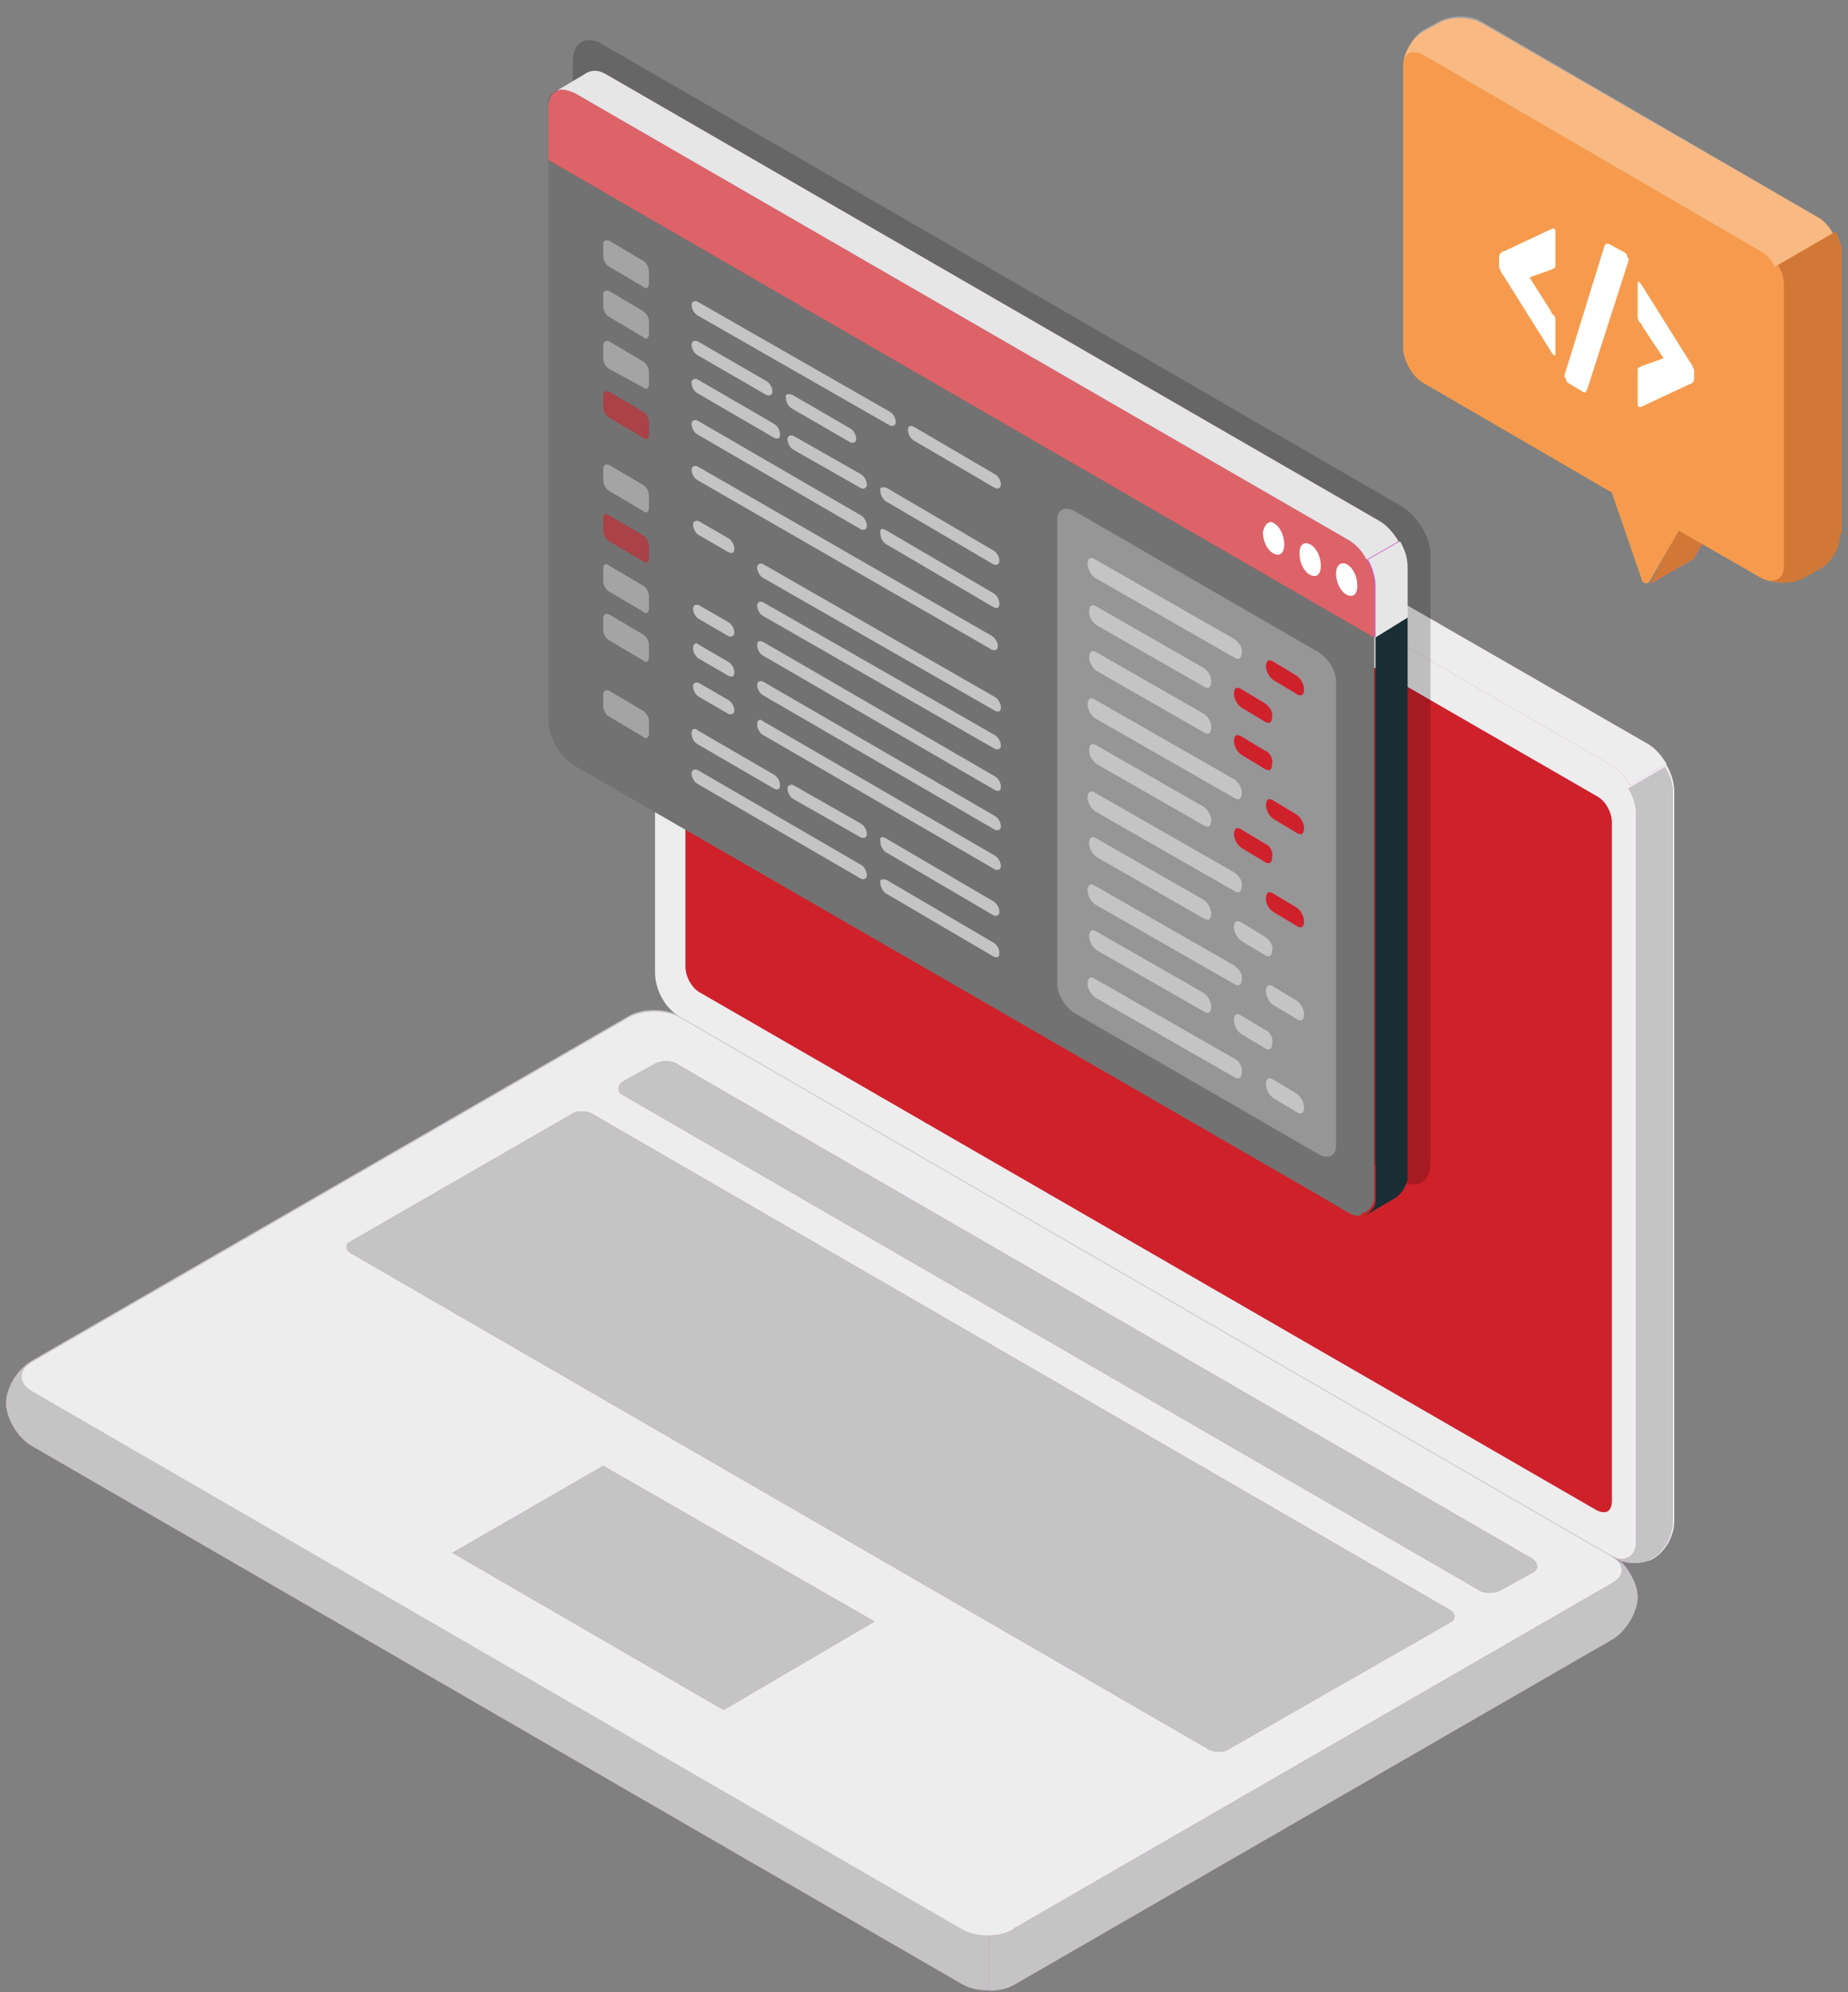 <svg width="103" height="111" viewBox="0 0 103 111" fill="none" xmlns="http://www.w3.org/2000/svg">
<rect x="0" y="0" width="103" height="111" fill="#808080" stroke="none"/>
<path d="M91.194 88.988C91.194 89.837 90.6 90.858 89.75 91.367L56.464 110.58C55.7 111.005 54.427 111.005 53.663 110.58L1.781 80.573C1.017 80.147 0.337 79.041 0.337 78.192C0.337 77.341 0.932 76.321 1.781 75.811L35.066 56.6C35.83 56.175 37.104 56.175 37.869 56.6L89.75 86.608C90.6 87.117 91.194 88.138 91.194 88.988Z" fill="#D268CC"/>
<path d="M91.194 88.988C91.194 89.837 90.6 90.858 89.75 91.367L56.464 110.58C55.7 111.005 54.427 111.005 53.663 110.58L1.781 80.573C1.017 80.147 0.337 79.041 0.337 78.192C0.337 77.341 0.932 76.321 1.781 75.811L35.066 56.6C35.83 56.175 37.104 56.175 37.869 56.6L89.75 86.608C90.6 87.117 91.194 88.138 91.194 88.988Z" fill="#C4C4C4"/>
<path d="M89.751 88.308L56.466 107.52C55.702 107.945 54.428 107.945 53.663 107.52L1.782 77.513C1.017 77.087 1.017 76.322 1.782 75.896L35.068 56.685C35.832 56.26 37.105 56.26 37.87 56.685L89.751 86.693C90.6 87.118 90.6 87.883 89.751 88.308Z" fill="#EDEDED"/>
<path d="M55.106 107.859V110.919C55.615 110.919 56.124 110.834 56.549 110.579L89.835 91.368C90.6 90.942 91.279 89.836 91.279 88.987C91.279 88.221 90.684 87.202 90.005 86.691C90.6 87.116 90.6 87.797 89.835 88.221L56.549 107.433C56.124 107.774 55.615 107.859 55.106 107.859Z" fill="#D268CC"/>
<path d="M55.106 107.859V110.919C55.615 110.919 56.124 110.834 56.549 110.579L89.835 91.368C90.6 90.942 91.279 89.836 91.279 88.987C91.279 88.221 90.684 87.202 90.005 86.691C90.6 87.116 90.6 87.797 89.835 88.221L56.549 107.433C56.124 107.774 55.615 107.859 55.106 107.859Z" fill="#C4C4C4"/>
<path d="M36.51 13.585V54.219C36.51 55.154 37.105 56.26 37.954 56.684L89.836 86.692C90.6 87.117 91.11 87.202 91.959 86.947C92.723 86.607 93.318 85.672 93.318 84.738V44.104C93.318 43.168 92.723 42.063 91.874 41.638L39.908 11.545C39.143 11.12 37.954 11.12 37.275 11.63C36.68 12.14 36.51 12.651 36.51 13.585Z" fill="#EDEDED"/>
<path d="M36.51 13.5C36.51 12.566 37.105 12.225 37.954 12.651L89.836 42.658C90.26 42.913 90.6 43.253 90.855 43.763L92.893 42.574C92.638 42.148 92.299 41.723 91.874 41.468L39.908 11.545C39.143 11.12 37.954 11.12 37.275 11.63C36.68 12.14 36.51 12.651 36.51 13.5Z" fill="#D268CC"/>
<path d="M36.51 13.5C36.51 12.566 37.105 12.225 37.954 12.651L89.836 42.658C90.26 42.913 90.6 43.253 90.855 43.763L92.893 42.574C92.638 42.148 92.299 41.723 91.874 41.468L39.908 11.545C39.143 11.12 37.954 11.12 37.275 11.63C36.68 12.14 36.51 12.651 36.51 13.5Z" fill="#EDEDED"/>
<path d="M89.749 86.693C90.514 87.118 91.023 87.203 91.873 86.948C92.637 86.608 93.232 85.673 93.232 84.738V44.104C93.232 43.678 93.062 43.169 92.807 42.744L90.769 43.934C91.023 44.359 91.193 44.869 91.193 45.294V85.927C91.193 86.693 90.599 87.118 89.749 86.693Z" fill="#D268CC"/>
<path d="M89.749 86.693C90.514 87.118 91.023 87.203 91.873 86.948C92.637 86.608 93.232 85.673 93.232 84.738V44.104C93.232 43.678 93.062 43.169 92.807 42.744L90.769 43.934C91.023 44.359 91.193 44.869 91.193 45.294V85.927C91.193 86.693 90.599 87.118 89.749 86.693Z" fill="#C4C4C4"/>
<path d="M88.986 44.358L39.058 15.54C38.548 15.284 38.208 15.456 38.208 16.05V53.879C38.208 54.389 38.548 55.069 39.058 55.324L88.986 84.142C89.495 84.396 89.835 84.227 89.835 83.632V45.803C89.835 45.294 89.495 44.613 88.986 44.358Z" fill="#D268CC"/>
<path d="M88.986 44.358L39.058 15.54C38.548 15.284 38.208 15.456 38.208 16.05V53.879C38.208 54.389 38.548 55.069 39.058 55.324L88.986 84.142C89.495 84.396 89.835 84.227 89.835 83.632V45.803C89.835 45.294 89.495 44.613 88.986 44.358Z" fill="#CF2129"/>
<path d="M85.42 86.861L37.784 59.319C37.444 59.064 36.849 59.064 36.425 59.319L34.727 60.255C34.388 60.509 34.388 60.849 34.727 61.019L82.364 88.561C82.703 88.817 83.297 88.817 83.721 88.561L85.42 87.627C85.76 87.457 85.76 87.116 85.42 86.861Z" fill="#D268CC"/>
<path d="M85.42 86.861L37.784 59.319C37.444 59.064 36.849 59.064 36.425 59.319L34.727 60.255C34.388 60.509 34.388 60.849 34.727 61.019L82.364 88.561C82.703 88.817 83.297 88.817 83.721 88.561L85.42 87.627C85.76 87.457 85.76 87.116 85.42 86.861Z" fill="#C4C4C4"/>
<path d="M80.75 89.668L33.114 62.126C32.775 61.871 32.18 61.871 31.925 62.041L19.529 69.181C19.189 69.351 19.274 69.692 19.614 69.862L67.25 97.404C67.59 97.659 68.184 97.659 68.438 97.489L80.92 90.349C81.175 90.179 81.09 89.838 80.75 89.668Z" fill="#D268CC"/>
<path d="M80.75 89.668L33.114 62.126C32.775 61.871 32.18 61.871 31.925 62.041L19.529 69.181C19.189 69.351 19.274 69.692 19.614 69.862L67.25 97.404C67.59 97.659 68.184 97.659 68.438 97.489L80.92 90.349C81.175 90.179 81.09 89.838 80.75 89.668Z" fill="#C4C4C4"/>
<path d="M49.247 90.093L48.992 90.264L40.331 95.278L25.047 86.353L24.707 86.183L33.623 81.082L49.247 90.093Z" fill="#EDEDED"/>
<path d="M25.218 86.522L33.624 81.676L48.738 90.348L40.333 95.278L25.218 86.522Z" fill="#D268CC"/>
<path d="M25.218 86.522L33.624 81.676L48.738 90.348L40.333 95.278L25.218 86.522Z" fill="#C4C4C4"/>
<g opacity="0.2">
<path d="M78.118 28.206L33.539 2.449C32.69 1.939 31.925 2.364 31.925 3.384V37.303C31.925 38.322 32.605 39.512 33.539 40.022L78.118 65.779C78.967 66.29 79.732 65.864 79.732 64.845V30.927C79.732 29.906 78.967 28.716 78.118 28.206Z" fill="black"/>
</g>
<path d="M30.566 5.851C30.566 5.766 30.566 5.766 30.566 5.68C30.566 5.595 30.566 5.595 30.566 5.51C30.566 5.425 30.651 5.34 30.651 5.34C30.651 5.34 30.651 5.255 30.736 5.255C30.736 5.255 30.736 5.255 30.821 5.17L30.906 5.085L30.991 5C31.245 4.915 31.585 4.915 32.01 5.085L75.144 29.992C75.994 30.503 76.588 31.607 76.588 33.223V67.057C76.588 66.376 76.588 66.376 76.588 66.376V66.716C76.588 67.142 76.334 67.396 76.079 67.566C76.079 67.566 76.079 67.566 75.994 67.566C75.994 67.566 75.909 67.566 75.909 67.651C75.909 67.651 75.824 67.651 75.824 67.736C75.739 67.736 75.739 67.736 75.654 67.736C75.484 67.736 75.314 67.651 75.144 67.566L73.702 66.716L32.01 42.659C31.16 42.148 30.566 41.043 30.566 40.109V5.851C30.566 5.936 30.481 6.021 30.566 5.851Z" fill="#727272"/>
<path d="M30.99 5.085C31.244 5 31.584 5 32.008 5.17L75.144 30.077C75.994 30.587 76.588 31.693 76.588 32.627V35.517L78.372 34.413V31.608C78.372 30.672 77.692 29.567 76.928 29.057L33.792 4.149C33.367 3.894 33.028 3.894 32.688 4.064C32.518 4.234 31.329 4.915 30.99 5.085Z" fill="#D268CC"/>
<path d="M30.566 6.021C30.566 5.085 31.245 4.745 32.01 5.17L75.144 30.077C75.994 30.588 76.588 31.693 76.588 32.627V35.518L30.566 8.911V6.021Z" fill="#CF2129"/>
<path opacity="0.3" d="M30.566 6.021C30.566 5.085 31.245 4.745 32.01 5.17L75.144 30.077C75.994 30.588 76.588 31.693 76.588 32.627V35.518L30.566 8.911V6.021Z" fill="url(#paint0_linear_369_3057)"/>
<path d="M32.008 5.17L75.144 30.077C75.569 30.333 75.909 30.672 76.163 31.182L77.947 30.162C77.692 29.737 77.353 29.312 76.928 29.057L33.792 4.149C33.367 3.894 33.028 3.894 32.688 4.064C32.433 4.234 31.244 4.915 30.99 5.085C31.244 4.915 31.584 5 32.008 5.17Z" fill="#E6E6E6"/>
<path d="M78.457 34.412V31.607C78.457 31.097 78.287 30.587 78.032 30.162L76.249 31.182C76.504 31.607 76.673 32.202 76.673 32.627V35.517L78.457 34.412Z" fill="#E6E6E6"/>
<path d="M75.061 31.438C75.4 31.607 75.654 32.118 75.654 32.628C75.654 33.139 75.4 33.308 75.061 33.139C74.721 32.968 74.466 32.458 74.466 31.948C74.466 31.522 74.721 31.268 75.061 31.438Z" fill="white"/>
<path d="M73.022 30.332C73.362 30.502 73.617 31.012 73.617 31.521C73.617 32.032 73.362 32.202 73.022 32.032C72.683 31.862 72.428 31.352 72.428 30.842C72.428 30.332 72.683 30.161 73.022 30.332Z" fill="white"/>
<path d="M70.984 29.143C71.324 29.312 71.579 29.822 71.579 30.333C71.579 30.842 71.324 31.012 70.984 30.842C70.644 30.673 70.389 30.162 70.389 29.652C70.474 29.227 70.729 28.973 70.984 29.143Z" fill="white"/>
<path d="M76.079 67.735L77.692 66.8C78.117 66.545 78.371 66.12 78.456 65.694C78.456 65.609 78.456 65.525 78.456 65.44V34.413L76.674 35.517V66.885C76.674 67.226 76.419 67.48 76.079 67.735C76.164 67.65 76.164 67.65 76.079 67.735C76.164 67.735 76.164 67.735 76.079 67.735Z" fill="#1A2E35"/>
<g opacity="0.6">
<path d="M33.961 25.911L35.83 27.016C36 27.101 36.17 27.356 36.17 27.611V28.291C36.17 28.546 36 28.631 35.83 28.461L33.961 27.356C33.792 27.271 33.622 27.016 33.622 26.761V26.081C33.622 25.911 33.792 25.826 33.961 25.911Z" fill="#C4C4C4"/>
<path d="M33.961 28.716L35.83 29.822C36 29.907 36.17 30.161 36.17 30.416V31.097C36.17 31.352 36 31.437 35.83 31.267L33.961 30.161C33.791 30.076 33.622 29.822 33.622 29.567V28.886C33.622 28.631 33.791 28.546 33.961 28.716Z" fill="#CF2129"/>
<path d="M33.961 31.52L35.83 32.626C36 32.711 36.17 32.966 36.17 33.22V33.901C36.17 34.156 36 34.241 35.83 34.071L33.961 32.966C33.791 32.881 33.622 32.626 33.622 32.371V31.69C33.622 31.436 33.791 31.351 33.961 31.52Z" fill="#C4C4C4"/>
<path d="M33.961 34.241L35.83 35.346C36 35.431 36.17 35.686 36.17 35.942V36.621C36.17 36.876 36 36.961 35.83 36.791L33.961 35.686C33.791 35.601 33.622 35.346 33.622 35.091V34.411C33.622 34.241 33.791 34.156 33.961 34.241Z" fill="#C4C4C4"/>
<path d="M33.961 38.491L35.83 39.597C36 39.682 36.17 39.936 36.17 40.191V40.872C36.17 41.127 36 41.212 35.83 41.042L33.961 39.936C33.791 39.852 33.622 39.597 33.622 39.342V38.661C33.622 38.491 33.791 38.406 33.961 38.491Z" fill="#C4C4C4"/>
</g>
<g opacity="0.6">
<path d="M33.961 13.416L35.83 14.521C36 14.606 36.17 14.861 36.17 15.116V15.796C36.17 16.051 36 16.136 35.83 15.966L33.961 14.861C33.792 14.776 33.622 14.521 33.622 14.266V13.585C33.622 13.416 33.792 13.331 33.961 13.416Z" fill="#C4C4C4"/>
<path d="M33.961 16.221L35.83 17.327C36 17.412 36.17 17.666 36.17 17.921V18.602C36.17 18.857 36 18.942 35.83 18.772L33.961 17.666C33.791 17.581 33.622 17.327 33.622 17.072V16.391C33.622 16.221 33.791 16.136 33.961 16.221Z" fill="#C4C4C4"/>
<path d="M33.961 19.027L35.83 20.132C36 20.217 36.17 20.472 36.17 20.727V21.407C36.17 21.662 36 21.747 35.83 21.577L33.961 20.557C33.791 20.472 33.622 20.217 33.622 19.962V19.282C33.622 19.027 33.791 18.942 33.961 19.027Z" fill="#C4C4C4"/>
<path d="M33.961 21.831L35.83 22.936C36 23.021 36.17 23.276 36.17 23.532V24.212C36.17 24.466 36 24.551 35.83 24.382L33.961 23.276C33.791 23.191 33.622 22.936 33.622 22.682V22.001C33.622 21.831 33.791 21.746 33.961 21.831Z" fill="#CF2129"/>
</g>
<path d="M38.888 16.816L49.587 22.936C49.756 23.021 49.926 23.276 49.926 23.53C49.926 23.701 49.756 23.786 49.587 23.701L38.888 17.58C38.718 17.495 38.548 17.24 38.548 16.986C38.548 16.814 38.718 16.73 38.888 16.816Z" fill="#C4C4C4"/>
<path d="M38.888 25.995L55.276 35.431C55.446 35.516 55.615 35.771 55.615 36.027C55.615 36.197 55.446 36.282 55.276 36.197L38.888 26.761C38.718 26.676 38.548 26.42 38.548 26.165C38.548 25.995 38.718 25.91 38.888 25.995Z" fill="#C4C4C4"/>
<path d="M50.945 23.786L55.446 26.422C55.615 26.506 55.785 26.761 55.785 27.016C55.785 27.186 55.615 27.271 55.446 27.186L50.945 24.551C50.776 24.466 50.606 24.211 50.606 23.956C50.606 23.701 50.776 23.701 50.945 23.786Z" fill="#C4C4C4"/>
<path d="M38.888 19.024L42.708 21.235C42.878 21.32 43.048 21.575 43.048 21.829C43.048 21.999 42.878 22.084 42.708 21.999L38.888 19.79C38.718 19.705 38.548 19.449 38.548 19.194C38.548 19.024 38.718 18.939 38.888 19.024Z" fill="#C4C4C4"/>
<path opacity="0.6" d="M38.888 19.024L42.708 21.235C42.878 21.32 43.048 21.575 43.048 21.829C43.048 21.999 42.878 22.084 42.708 21.999L38.888 19.79C38.718 19.705 38.548 19.449 38.548 19.194C38.548 19.024 38.718 18.939 38.888 19.024Z" fill="#C4C4C4"/>
<path d="M38.888 21.151L43.133 23.616C43.303 23.701 43.473 23.956 43.473 24.21C43.473 24.465 43.303 24.465 43.133 24.38L38.888 21.915C38.718 21.83 38.548 21.575 38.548 21.32C38.548 21.151 38.718 21.066 38.888 21.151Z" fill="#C4C4C4"/>
<path opacity="0.6" d="M38.888 21.151L43.133 23.616C43.303 23.701 43.473 23.956 43.473 24.21C43.473 24.465 43.303 24.465 43.133 24.38L38.888 21.915C38.718 21.83 38.548 21.575 38.548 21.32C38.548 21.151 38.718 21.066 38.888 21.151Z" fill="#C4C4C4"/>
<path d="M44.152 22L47.379 23.871C47.549 23.956 47.719 24.211 47.719 24.466C47.719 24.635 47.549 24.72 47.379 24.635L44.152 22.766C43.983 22.681 43.813 22.426 43.813 22.171C43.728 22 43.898 21.915 44.152 22Z" fill="#C4C4C4"/>
<path opacity="0.6" d="M44.152 22L47.379 23.871C47.549 23.956 47.719 24.211 47.719 24.466C47.719 24.635 47.549 24.72 47.379 24.635L44.152 22.766C43.983 22.681 43.813 22.426 43.813 22.171C43.728 22 43.898 21.915 44.152 22Z" fill="#C4C4C4"/>
<path d="M42.539 33.563L55.445 40.958C55.615 41.043 55.785 41.297 55.785 41.553C55.785 41.723 55.615 41.808 55.445 41.723L42.539 34.327C42.369 34.242 42.199 33.987 42.199 33.733C42.199 33.563 42.369 33.478 42.539 33.563Z" fill="#C4C4C4"/>
<path d="M42.539 31.436L55.445 38.833C55.615 38.917 55.785 39.172 55.785 39.427C55.785 39.682 55.615 39.682 55.445 39.597L42.539 32.202C42.369 32.117 42.199 31.862 42.199 31.606C42.199 31.436 42.369 31.351 42.539 31.436Z" fill="#C4C4C4"/>
<path d="M44.236 24.297L47.972 26.422C48.142 26.507 48.312 26.762 48.312 27.017C48.312 27.187 48.142 27.272 47.972 27.187L44.236 25.062C44.066 24.977 43.897 24.721 43.897 24.466C43.897 24.297 44.066 24.212 44.236 24.297Z" fill="#C4C4C4"/>
<path opacity="0.6" d="M44.236 24.297L47.972 26.422C48.142 26.507 48.312 26.762 48.312 27.017C48.312 27.187 48.142 27.272 47.972 27.187L44.236 25.062C44.066 24.977 43.897 24.721 43.897 24.466C43.897 24.297 44.066 24.212 44.236 24.297Z" fill="#C4C4C4"/>
<path d="M49.416 27.186L55.36 30.672C55.529 30.756 55.699 31.011 55.699 31.266C55.699 31.436 55.529 31.522 55.36 31.436L49.416 27.951C49.246 27.866 49.076 27.611 49.076 27.355C48.991 27.186 49.161 27.101 49.416 27.186Z" fill="#C4C4C4"/>
<path opacity="0.6" d="M49.416 27.186L55.36 30.672C55.529 30.756 55.699 31.011 55.699 31.266C55.699 31.436 55.529 31.522 55.36 31.436L49.416 27.951C49.246 27.866 49.076 27.611 49.076 27.355C48.991 27.186 49.161 27.101 49.416 27.186Z" fill="#C4C4C4"/>
<path d="M38.888 23.445L47.973 28.716C48.143 28.801 48.312 29.056 48.312 29.312C48.312 29.482 48.143 29.567 47.973 29.482L38.888 24.211C38.718 24.126 38.548 23.871 38.548 23.615C38.548 23.445 38.718 23.36 38.888 23.445Z" fill="#C4C4C4"/>
<path opacity="0.6" d="M38.888 23.445L47.973 28.716C48.143 28.801 48.312 29.056 48.312 29.312C48.312 29.482 48.143 29.567 47.973 29.482L38.888 24.211C38.718 24.126 38.548 23.871 38.548 23.615C38.548 23.445 38.718 23.36 38.888 23.445Z" fill="#C4C4C4"/>
<path d="M49.416 29.567L55.36 33.052C55.529 33.137 55.699 33.393 55.699 33.648C55.699 33.903 55.529 33.903 55.36 33.818L49.416 30.332C49.246 30.247 49.076 29.992 49.076 29.737C48.991 29.482 49.161 29.398 49.416 29.567Z" fill="#C4C4C4"/>
<path opacity="0.6" d="M49.416 29.567L55.36 33.052C55.529 33.137 55.699 33.393 55.699 33.648C55.699 33.903 55.529 33.903 55.36 33.818L49.416 30.332C49.246 30.247 49.076 29.992 49.076 29.737C48.991 29.482 49.161 29.398 49.416 29.567Z" fill="#C4C4C4"/>
<path d="M38.888 40.702L43.133 43.167C43.303 43.252 43.473 43.507 43.473 43.762C43.473 44.016 43.303 44.017 43.133 43.931L38.888 41.467C38.718 41.382 38.548 41.126 38.548 40.871C38.548 40.617 38.718 40.532 38.888 40.702Z" fill="#C4C4C4"/>
<path opacity="0.6" d="M38.888 40.702L43.133 43.167C43.303 43.252 43.473 43.507 43.473 43.762C43.473 44.016 43.303 44.017 43.133 43.931L38.888 41.467C38.718 41.382 38.548 41.126 38.548 40.871C38.548 40.617 38.718 40.532 38.888 40.702Z" fill="#C4C4C4"/>
<path d="M44.236 43.763L47.972 45.889C48.142 45.974 48.312 46.228 48.312 46.483C48.312 46.653 48.142 46.738 47.972 46.653L44.236 44.528C44.066 44.444 43.897 44.189 43.897 43.933C43.897 43.763 44.066 43.678 44.236 43.763Z" fill="#C4C4C4"/>
<path opacity="0.6" d="M44.236 43.763L47.972 45.889C48.142 45.974 48.312 46.228 48.312 46.483C48.312 46.653 48.142 46.738 47.972 46.653L44.236 44.528C44.066 44.444 43.897 44.189 43.897 43.933C43.897 43.763 44.066 43.678 44.236 43.763Z" fill="#C4C4C4"/>
<path d="M49.416 46.739L55.36 50.224C55.529 50.309 55.699 50.564 55.699 50.82C55.699 50.99 55.529 51.075 55.36 50.989L49.416 47.504C49.246 47.419 49.076 47.164 49.076 46.909C48.991 46.654 49.161 46.568 49.416 46.739Z" fill="#C4C4C4"/>
<path opacity="0.6" d="M49.416 46.739L55.36 50.224C55.529 50.309 55.699 50.564 55.699 50.82C55.699 50.99 55.529 51.075 55.36 50.989L49.416 47.504C49.246 47.419 49.076 47.164 49.076 46.909C48.991 46.654 49.161 46.568 49.416 46.739Z" fill="#C4C4C4"/>
<path d="M38.888 42.913L47.973 48.184C48.143 48.269 48.312 48.524 48.312 48.778C48.312 48.948 48.143 49.033 47.973 48.948L38.888 43.678C38.718 43.593 38.548 43.338 38.548 43.083C38.548 42.913 38.718 42.828 38.888 42.913Z" fill="#C4C4C4"/>
<path opacity="0.6" d="M38.888 42.913L47.973 48.184C48.143 48.269 48.312 48.524 48.312 48.778C48.312 48.948 48.143 49.033 47.973 48.948L38.888 43.678C38.718 43.593 38.548 43.338 38.548 43.083C38.548 42.913 38.718 42.828 38.888 42.913Z" fill="#C4C4C4"/>
<path d="M49.416 49.034L55.36 52.52C55.529 52.605 55.699 52.859 55.699 53.114C55.699 53.369 55.529 53.369 55.36 53.284L49.416 49.799C49.246 49.715 49.076 49.46 49.076 49.204C48.991 49.034 49.161 48.949 49.416 49.034Z" fill="#C4C4C4"/>
<path opacity="0.6" d="M49.416 49.034L55.36 52.52C55.529 52.605 55.699 52.859 55.699 53.114C55.699 53.369 55.529 53.369 55.36 53.284L49.416 49.799C49.246 49.715 49.076 49.46 49.076 49.204C48.991 49.034 49.161 48.949 49.416 49.034Z" fill="#C4C4C4"/>
<path d="M42.539 35.772L55.445 43.253C55.615 43.338 55.785 43.593 55.785 43.847C55.785 44.102 55.615 44.102 55.445 44.017L42.539 36.537C42.369 36.452 42.199 36.197 42.199 35.941C42.199 35.687 42.369 35.687 42.539 35.772Z" fill="#C4C4C4"/>
<path d="M42.539 37.983L55.445 45.463C55.615 45.548 55.785 45.804 55.785 46.058C55.785 46.228 55.615 46.313 55.445 46.228L42.539 38.747C42.369 38.662 42.199 38.407 42.199 38.152C42.199 37.983 42.369 37.898 42.539 37.983Z" fill="#C4C4C4"/>
<path d="M42.539 40.193L55.445 47.673C55.615 47.758 55.785 48.013 55.785 48.269C55.785 48.439 55.615 48.524 55.445 48.439L42.539 40.958C42.369 40.873 42.199 40.618 42.199 40.363C42.199 40.108 42.369 40.022 42.539 40.193Z" fill="#C4C4C4"/>
<path d="M38.972 29.055L40.585 29.991C40.755 30.076 40.925 30.331 40.925 30.585C40.925 30.841 40.755 30.841 40.585 30.756L38.972 29.821C38.802 29.736 38.632 29.481 38.632 29.226C38.632 29.055 38.802 28.97 38.972 29.055Z" fill="#C4C4C4"/>
<path opacity="0.6" d="M38.972 29.055L40.585 29.991C40.755 30.076 40.925 30.331 40.925 30.585C40.925 30.841 40.755 30.841 40.585 30.756L38.972 29.821C38.802 29.736 38.632 29.481 38.632 29.226C38.632 29.055 38.802 28.97 38.972 29.055Z" fill="#C4C4C4"/>
<path d="M38.972 33.732L40.585 34.667C40.755 34.752 40.925 35.007 40.925 35.262C40.925 35.431 40.755 35.516 40.585 35.431L38.972 34.496C38.802 34.411 38.632 34.156 38.632 33.901C38.632 33.732 38.802 33.647 38.972 33.732Z" fill="#C4C4C4"/>
<path opacity="0.6" d="M38.972 33.732L40.585 34.667C40.755 34.752 40.925 35.007 40.925 35.262C40.925 35.431 40.755 35.516 40.585 35.431L38.972 34.496C38.802 34.411 38.632 34.156 38.632 33.901C38.632 33.732 38.802 33.647 38.972 33.732Z" fill="#C4C4C4"/>
<path d="M38.972 35.941L40.585 36.877C40.755 36.962 40.925 37.217 40.925 37.473C40.925 37.727 40.755 37.727 40.585 37.642L38.972 36.707C38.802 36.622 38.632 36.367 38.632 36.112C38.632 35.856 38.802 35.772 38.972 35.941Z" fill="#C4C4C4"/>
<path opacity="0.6" d="M38.972 35.941L40.585 36.877C40.755 36.962 40.925 37.217 40.925 37.473C40.925 37.727 40.755 37.727 40.585 37.642L38.972 36.707C38.802 36.622 38.632 36.367 38.632 36.112C38.632 35.856 38.802 35.772 38.972 35.941Z" fill="#C4C4C4"/>
<path d="M38.972 38.066L40.585 39.002C40.755 39.087 40.925 39.342 40.925 39.596C40.925 39.766 40.755 39.851 40.585 39.766L38.972 38.831C38.802 38.746 38.632 38.491 38.632 38.236C38.632 38.066 38.802 37.982 38.972 38.066Z" fill="#C4C4C4"/>
<path opacity="0.6" d="M38.972 38.066L40.585 39.002C40.755 39.087 40.925 39.342 40.925 39.596C40.925 39.766 40.755 39.851 40.585 39.766L38.972 38.831C38.802 38.746 38.632 38.491 38.632 38.236C38.632 38.066 38.802 37.982 38.972 38.066Z" fill="#C4C4C4"/>
<path d="M73.532 36.368L59.861 28.462C59.352 28.207 58.927 28.377 58.927 28.973V54.815C58.927 55.41 59.352 56.09 59.861 56.43L73.532 64.336C74.041 64.591 74.466 64.421 74.466 63.825V37.983C74.466 37.388 74.041 36.708 73.532 36.368Z" fill="#969696"/>
<path d="M72.258 50.565L70.985 49.8C70.73 49.63 70.561 49.715 70.561 50.055C70.561 50.395 70.73 50.651 70.985 50.821L72.258 51.585C72.513 51.755 72.683 51.67 72.683 51.33C72.683 51.075 72.513 50.736 72.258 50.565Z" fill="#D268CC"/>
<path d="M72.258 50.565L70.985 49.8C70.73 49.63 70.561 49.715 70.561 50.055C70.561 50.395 70.73 50.651 70.985 50.821L72.258 51.585C72.513 51.755 72.683 51.67 72.683 51.33C72.683 51.075 72.513 50.736 72.258 50.565Z" fill="#CF2129"/>
<path d="M72.258 37.642L70.985 36.878C70.73 36.707 70.561 36.792 70.561 37.133C70.561 37.387 70.73 37.727 70.985 37.897L72.258 38.663C72.513 38.832 72.683 38.747 72.683 38.408C72.683 38.152 72.513 37.812 72.258 37.642Z" fill="#D268CC"/>
<path d="M72.258 37.642L70.985 36.878C70.73 36.707 70.561 36.792 70.561 37.133C70.561 37.387 70.73 37.727 70.985 37.897L72.258 38.663C72.513 38.832 72.683 38.747 72.683 38.408C72.683 38.152 72.513 37.812 72.258 37.642Z" fill="#CF2129"/>
<path d="M70.476 39.173L69.202 38.408C68.947 38.238 68.777 38.323 68.777 38.663C68.777 38.918 68.947 39.258 69.202 39.429L70.476 40.193C70.731 40.363 70.901 40.278 70.901 39.938C70.986 39.683 70.731 39.342 70.476 39.173Z" fill="#D268CC"/>
<path d="M70.476 39.173L69.202 38.408C68.947 38.238 68.777 38.323 68.777 38.663C68.777 38.918 68.947 39.258 69.202 39.429L70.476 40.193C70.731 40.363 70.901 40.278 70.901 39.938C70.986 39.683 70.731 39.342 70.476 39.173Z" fill="#CF2129"/>
<path d="M70.476 41.808L69.202 41.043C68.947 40.874 68.777 40.959 68.777 41.298C68.777 41.553 68.947 41.893 69.202 42.063L70.476 42.828C70.731 42.998 70.901 42.913 70.901 42.573C70.986 42.233 70.731 41.893 70.476 41.808Z" fill="#D268CC"/>
<path d="M70.476 41.808L69.202 41.043C68.947 40.874 68.777 40.959 68.777 41.298C68.777 41.553 68.947 41.893 69.202 42.063L70.476 42.828C70.731 42.998 70.901 42.913 70.901 42.573C70.986 42.233 70.731 41.893 70.476 41.808Z" fill="#CF2129"/>
<path d="M72.258 45.379L70.985 44.613C70.73 44.443 70.561 44.528 70.561 44.868C70.561 45.124 70.73 45.464 70.985 45.634L72.258 46.399C72.513 46.569 72.683 46.484 72.683 46.143C72.683 45.888 72.513 45.549 72.258 45.379Z" fill="#D268CC"/>
<path d="M72.258 45.379L70.985 44.613C70.73 44.443 70.561 44.528 70.561 44.868C70.561 45.124 70.73 45.464 70.985 45.634L72.258 46.399C72.513 46.569 72.683 46.484 72.683 46.143C72.683 45.888 72.513 45.549 72.258 45.379Z" fill="#CF2129"/>
<path d="M70.476 46.993L69.202 46.227C68.947 46.058 68.777 46.143 68.777 46.482C68.777 46.738 68.947 47.078 69.202 47.248L70.476 48.014C70.731 48.183 70.901 48.098 70.901 47.758C70.986 47.418 70.731 47.078 70.476 46.993Z" fill="#D268CC"/>
<path d="M70.476 46.993L69.202 46.227C68.947 46.058 68.777 46.143 68.777 46.482C68.777 46.738 68.947 47.078 69.202 47.248L70.476 48.014C70.731 48.183 70.901 48.098 70.901 47.758C70.986 47.418 70.731 47.078 70.476 46.993Z" fill="#CF2129"/>
<path d="M68.778 35.603L61.05 31.182C60.795 31.012 60.625 31.097 60.625 31.438C60.625 31.693 60.795 32.033 61.05 32.203L68.778 36.623C69.032 36.794 69.202 36.708 69.202 36.368C69.287 36.113 69.032 35.773 68.778 35.603Z" fill="#C4C4C4"/>
<path opacity="0.8" d="M68.778 35.603L61.05 31.182C60.795 31.012 60.625 31.097 60.625 31.438C60.625 31.693 60.795 32.033 61.05 32.203L68.778 36.623C69.032 36.794 69.202 36.708 69.202 36.368C69.287 36.113 69.032 35.773 68.778 35.603Z" fill="#C4C4C4"/>
<path d="M68.778 48.609L61.05 44.188C60.795 44.019 60.625 44.103 60.625 44.443C60.625 44.698 60.795 45.039 61.05 45.209L68.778 49.629C69.032 49.799 69.202 49.714 69.202 49.374C69.287 49.119 69.032 48.778 68.778 48.609Z" fill="#C4C4C4"/>
<path opacity="0.8" d="M68.778 48.609L61.05 44.188C60.795 44.019 60.625 44.103 60.625 44.443C60.625 44.698 60.795 45.039 61.05 45.209L68.778 49.629C69.032 49.799 69.202 49.714 69.202 49.374C69.287 49.119 69.032 48.778 68.778 48.609Z" fill="#C4C4C4"/>
<path d="M67.078 37.217L61.135 33.816C60.88 33.647 60.71 33.731 60.71 34.071C60.71 34.412 60.88 34.667 61.135 34.837L67.078 38.238C67.333 38.408 67.502 38.323 67.502 37.982C67.502 37.642 67.333 37.387 67.078 37.217Z" fill="#C4C4C4"/>
<path opacity="0.8" d="M67.078 37.217L61.135 33.816C60.88 33.647 60.71 33.731 60.71 34.071C60.71 34.412 60.88 34.667 61.135 34.837L67.078 38.238C67.333 38.408 67.502 38.323 67.502 37.982C67.502 37.642 67.333 37.387 67.078 37.217Z" fill="#C4C4C4"/>
<path d="M67.078 39.767L61.135 36.366C60.88 36.196 60.71 36.281 60.71 36.622C60.71 36.877 60.88 37.217 61.135 37.386L67.078 40.788C67.333 40.957 67.502 40.872 67.502 40.532C67.502 40.192 67.333 39.937 67.078 39.767Z" fill="#C4C4C4"/>
<path opacity="0.8" d="M67.078 39.767L61.135 36.366C60.88 36.196 60.71 36.281 60.71 36.622C60.71 36.877 60.88 37.217 61.135 37.386L67.078 40.788C67.333 40.957 67.502 40.872 67.502 40.532C67.502 40.192 67.333 39.937 67.078 39.767Z" fill="#C4C4C4"/>
<path d="M68.778 43.423L61.05 39.003C60.795 38.834 60.625 38.919 60.625 39.258C60.625 39.514 60.795 39.854 61.05 40.024L68.778 44.444C69.032 44.614 69.202 44.529 69.202 44.189C69.202 43.849 69.032 43.595 68.778 43.423Z" fill="#C4C4C4"/>
<path opacity="0.8" d="M68.778 43.423L61.05 39.003C60.795 38.834 60.625 38.919 60.625 39.258C60.625 39.514 60.795 39.854 61.05 40.024L68.778 44.444C69.032 44.614 69.202 44.529 69.202 44.189C69.202 43.849 69.032 43.595 68.778 43.423Z" fill="#C4C4C4"/>
<path d="M67.078 44.954L61.135 41.553C60.88 41.383 60.71 41.468 60.71 41.807C60.71 42.063 60.88 42.403 61.135 42.573L67.078 45.974C67.333 46.144 67.502 46.059 67.502 45.718C67.502 45.463 67.333 45.123 67.078 44.954Z" fill="#C4C4C4"/>
<path opacity="0.8" d="M67.078 44.954L61.135 41.553C60.88 41.383 60.71 41.468 60.71 41.807C60.71 42.063 60.88 42.403 61.135 42.573L67.078 45.974C67.333 46.144 67.502 46.059 67.502 45.718C67.502 45.463 67.333 45.123 67.078 44.954Z" fill="#C4C4C4"/>
<path d="M72.258 55.749L70.985 54.984C70.73 54.814 70.561 54.899 70.561 55.239C70.561 55.493 70.73 55.834 70.985 56.004L72.258 56.769C72.513 56.94 72.683 56.854 72.683 56.514C72.683 56.259 72.513 55.919 72.258 55.749Z" fill="#C4C4C4"/>
<path opacity="0.6" d="M72.258 55.749L70.985 54.984C70.73 54.814 70.561 54.899 70.561 55.239C70.561 55.493 70.73 55.834 70.985 56.004L72.258 56.769C72.513 56.94 72.683 56.854 72.683 56.514C72.683 56.259 72.513 55.919 72.258 55.749Z" fill="#C4C4C4"/>
<path d="M70.476 52.18L69.202 51.414C68.947 51.244 68.777 51.329 68.777 51.669C68.777 51.925 68.947 52.265 69.202 52.434L70.476 53.2C70.731 53.37 70.901 53.285 70.901 52.944C70.986 52.689 70.731 52.349 70.476 52.18Z" fill="#C4C4C4"/>
<path opacity="0.6" d="M70.476 52.18L69.202 51.414C68.947 51.244 68.777 51.329 68.777 51.669C68.777 51.925 68.947 52.265 69.202 52.434L70.476 53.2C70.731 53.37 70.901 53.285 70.901 52.944C70.986 52.689 70.731 52.349 70.476 52.18Z" fill="#C4C4C4"/>
<path d="M68.778 53.794L61.05 49.373C60.795 49.204 60.625 49.289 60.625 49.628C60.625 49.883 60.795 50.223 61.05 50.394L68.778 54.814C69.032 54.984 69.202 54.899 69.202 54.559C69.287 54.303 69.032 53.964 68.778 53.794Z" fill="#C4C4C4"/>
<path opacity="0.8" d="M68.778 53.794L61.05 49.373C60.795 49.204 60.625 49.289 60.625 49.628C60.625 49.883 60.795 50.223 61.05 50.394L68.778 54.814C69.032 54.984 69.202 54.899 69.202 54.559C69.287 54.303 69.032 53.964 68.778 53.794Z" fill="#C4C4C4"/>
<path d="M67.078 50.139L61.135 46.74C60.88 46.57 60.71 46.655 60.71 46.995C60.71 47.249 60.88 47.589 61.135 47.759L67.078 51.16C67.333 51.33 67.502 51.245 67.502 50.905C67.502 50.65 67.333 50.309 67.078 50.139Z" fill="#C4C4C4"/>
<path opacity="0.8" d="M67.078 50.139L61.135 46.74C60.88 46.57 60.71 46.655 60.71 46.995C60.71 47.249 60.88 47.589 61.135 47.759L67.078 51.16C67.333 51.33 67.502 51.245 67.502 50.905C67.502 50.65 67.333 50.309 67.078 50.139Z" fill="#C4C4C4"/>
<path d="M72.258 60.935L70.985 60.17C70.73 59.999 70.561 60.084 70.561 60.425C70.561 60.68 70.73 61.02 70.985 61.189L72.258 61.955C72.513 62.125 72.683 62.04 72.683 61.7C72.683 61.444 72.513 61.105 72.258 60.935Z" fill="#C4C4C4"/>
<path opacity="0.6" d="M72.258 60.935L70.985 60.17C70.73 59.999 70.561 60.084 70.561 60.425C70.561 60.68 70.73 61.02 70.985 61.189L72.258 61.955C72.513 62.125 72.683 62.04 72.683 61.7C72.683 61.444 72.513 61.105 72.258 60.935Z" fill="#C4C4C4"/>
<path d="M70.476 57.367L69.202 56.601C68.947 56.431 68.777 56.516 68.777 56.856C68.777 57.112 68.947 57.452 69.202 57.621L70.476 58.386C70.731 58.557 70.901 58.472 70.901 58.131C70.986 57.791 70.731 57.452 70.476 57.367Z" fill="#C4C4C4"/>
<path opacity="0.6" d="M70.476 57.367L69.202 56.601C68.947 56.431 68.777 56.516 68.777 56.856C68.777 57.112 68.947 57.452 69.202 57.621L70.476 58.386C70.731 58.557 70.901 58.472 70.901 58.131C70.986 57.791 70.731 57.452 70.476 57.367Z" fill="#C4C4C4"/>
<path d="M68.778 58.98L61.05 54.56C60.795 54.389 60.625 54.474 60.625 54.815C60.625 55.069 60.795 55.409 61.05 55.579L68.778 60C69.032 60.17 69.202 60.085 69.202 59.744C69.287 59.49 69.032 59.065 68.778 58.98Z" fill="#C4C4C4"/>
<path opacity="0.8" d="M68.778 58.98L61.05 54.56C60.795 54.389 60.625 54.474 60.625 54.815C60.625 55.069 60.795 55.409 61.05 55.579L68.778 60C69.032 60.17 69.202 60.085 69.202 59.744C69.287 59.49 69.032 59.065 68.778 58.98Z" fill="#C4C4C4"/>
<path d="M67.078 55.325L61.135 51.925C60.88 51.755 60.71 51.84 60.71 52.18C60.71 52.434 60.88 52.774 61.135 52.944L67.078 56.345C67.333 56.515 67.502 56.43 67.502 56.09C67.502 55.835 67.333 55.494 67.078 55.325Z" fill="#C4C4C4"/>
<path opacity="0.8" d="M67.078 55.325L61.135 51.925C60.88 51.755 60.71 51.84 60.71 52.18C60.71 52.434 60.88 52.774 61.135 52.944L67.078 56.345C67.333 56.515 67.502 56.43 67.502 56.09C67.502 55.835 67.333 55.494 67.078 55.325Z" fill="#C4C4C4"/>
<path d="M91.957 32.542L93.485 29.652L92.212 26.081V23.872L96.033 26.081V28.292L94.419 31.097C94.419 31.182 94.334 31.182 94.334 31.182L91.957 32.542Z" fill="#D268CC"/>
<path d="M91.957 32.542L93.485 29.652L92.212 26.081V23.872L96.033 26.081V28.292L94.419 31.097C94.419 31.182 94.334 31.182 94.334 31.182L91.957 32.542Z" fill="#D17837"/>
<path d="M78.201 3.725C78.201 2.96 78.711 2.11 79.304 1.77L80.238 1.261C80.833 0.92 81.852 0.92 82.531 1.261L101.382 12.142C101.976 12.481 102.486 13.416 102.486 14.096V29.737C102.486 30.503 101.976 31.353 101.382 31.693L100.447 32.203C99.854 32.544 98.835 32.544 98.155 32.203L93.57 29.567L91.957 32.373C91.872 32.544 91.617 32.544 91.532 32.373L89.833 27.443L79.304 21.322C78.711 20.982 78.201 20.046 78.201 19.367V3.725Z" fill="#F69B4D"/>
<path d="M102.571 29.737C102.571 30.502 102.062 31.352 101.467 31.692L100.533 32.202C99.938 32.542 99.089 32.542 98.495 32.286C99.004 32.458 99.429 32.202 99.429 31.522V15.88C99.429 15.54 99.344 15.116 99.089 14.776L102.316 12.905C102.486 13.245 102.656 13.67 102.656 14.01V29.737H102.571Z" fill="#D17837"/>
<path opacity="0.3" d="M78.201 3.384C78.371 2.875 78.796 2.79 79.305 3.045L98.155 14.011C98.495 14.181 98.75 14.52 98.92 14.86L102.146 12.99C101.976 12.65 101.636 12.311 101.382 12.141L82.531 1.174C81.937 0.834 80.918 0.834 80.238 1.174L79.305 1.685C78.796 2.024 78.371 2.79 78.201 3.384Z" fill="white"/>
<path d="M83.552 14.351C83.552 14.266 83.552 14.181 83.637 14.097C83.637 14.097 83.722 14.011 83.807 14.011L86.523 12.736C86.523 12.736 86.523 12.736 86.608 12.736L86.693 12.821C86.693 12.906 86.693 12.906 86.693 12.991V14.692C86.693 14.862 86.693 14.947 86.608 14.947C86.523 14.947 86.523 15.032 86.438 15.032L85.25 15.457L86.438 17.326C86.438 17.413 86.523 17.497 86.608 17.582C86.693 17.667 86.693 17.752 86.693 17.922V19.622C86.693 19.707 86.693 19.707 86.693 19.792H86.608C86.608 19.792 86.608 19.792 86.523 19.707L83.807 15.372C83.722 15.287 83.722 15.202 83.637 15.117C83.637 15.032 83.552 14.947 83.552 14.862V14.351Z" fill="white"/>
<path d="M89.41 13.756C89.41 13.671 89.495 13.671 89.495 13.586C89.58 13.586 89.58 13.586 89.665 13.586L90.599 14.095C90.599 14.095 90.684 14.181 90.684 14.265C90.684 14.35 90.769 14.35 90.769 14.435V14.52L88.476 21.662C88.476 21.747 88.392 21.747 88.392 21.832C88.308 21.917 88.308 21.832 88.223 21.832L87.373 21.321C87.373 21.321 87.288 21.236 87.288 21.151C87.288 21.066 87.203 21.066 87.203 20.981V20.896L89.41 13.756Z" fill="white"/>
<path d="M94.421 21.067C94.421 21.151 94.421 21.236 94.336 21.321C94.336 21.321 94.251 21.406 94.166 21.406L91.448 22.681C91.448 22.681 91.448 22.681 91.363 22.681L91.278 22.596C91.278 22.512 91.278 22.512 91.278 22.427V20.727C91.278 20.557 91.278 20.472 91.363 20.472C91.448 20.472 91.448 20.387 91.533 20.387L92.722 19.961L91.533 18.176C91.533 18.091 91.448 18.006 91.363 17.922C91.278 17.837 91.278 17.667 91.278 17.582V15.881C91.278 15.796 91.278 15.796 91.278 15.711H91.363C91.363 15.711 91.363 15.711 91.448 15.796L94.166 20.131C94.251 20.217 94.251 20.302 94.336 20.387C94.336 20.472 94.421 20.557 94.421 20.642V21.067Z" fill="white"/>
<defs>
<linearGradient id="paint0_linear_369_3057" x1="30.524" y1="20.239" x2="76.643" y2="20.239" gradientUnits="userSpaceOnUse">
<stop stop-color="white"/>
<stop offset="1" stop-color="white"/>
</linearGradient>
</defs>
</svg>
